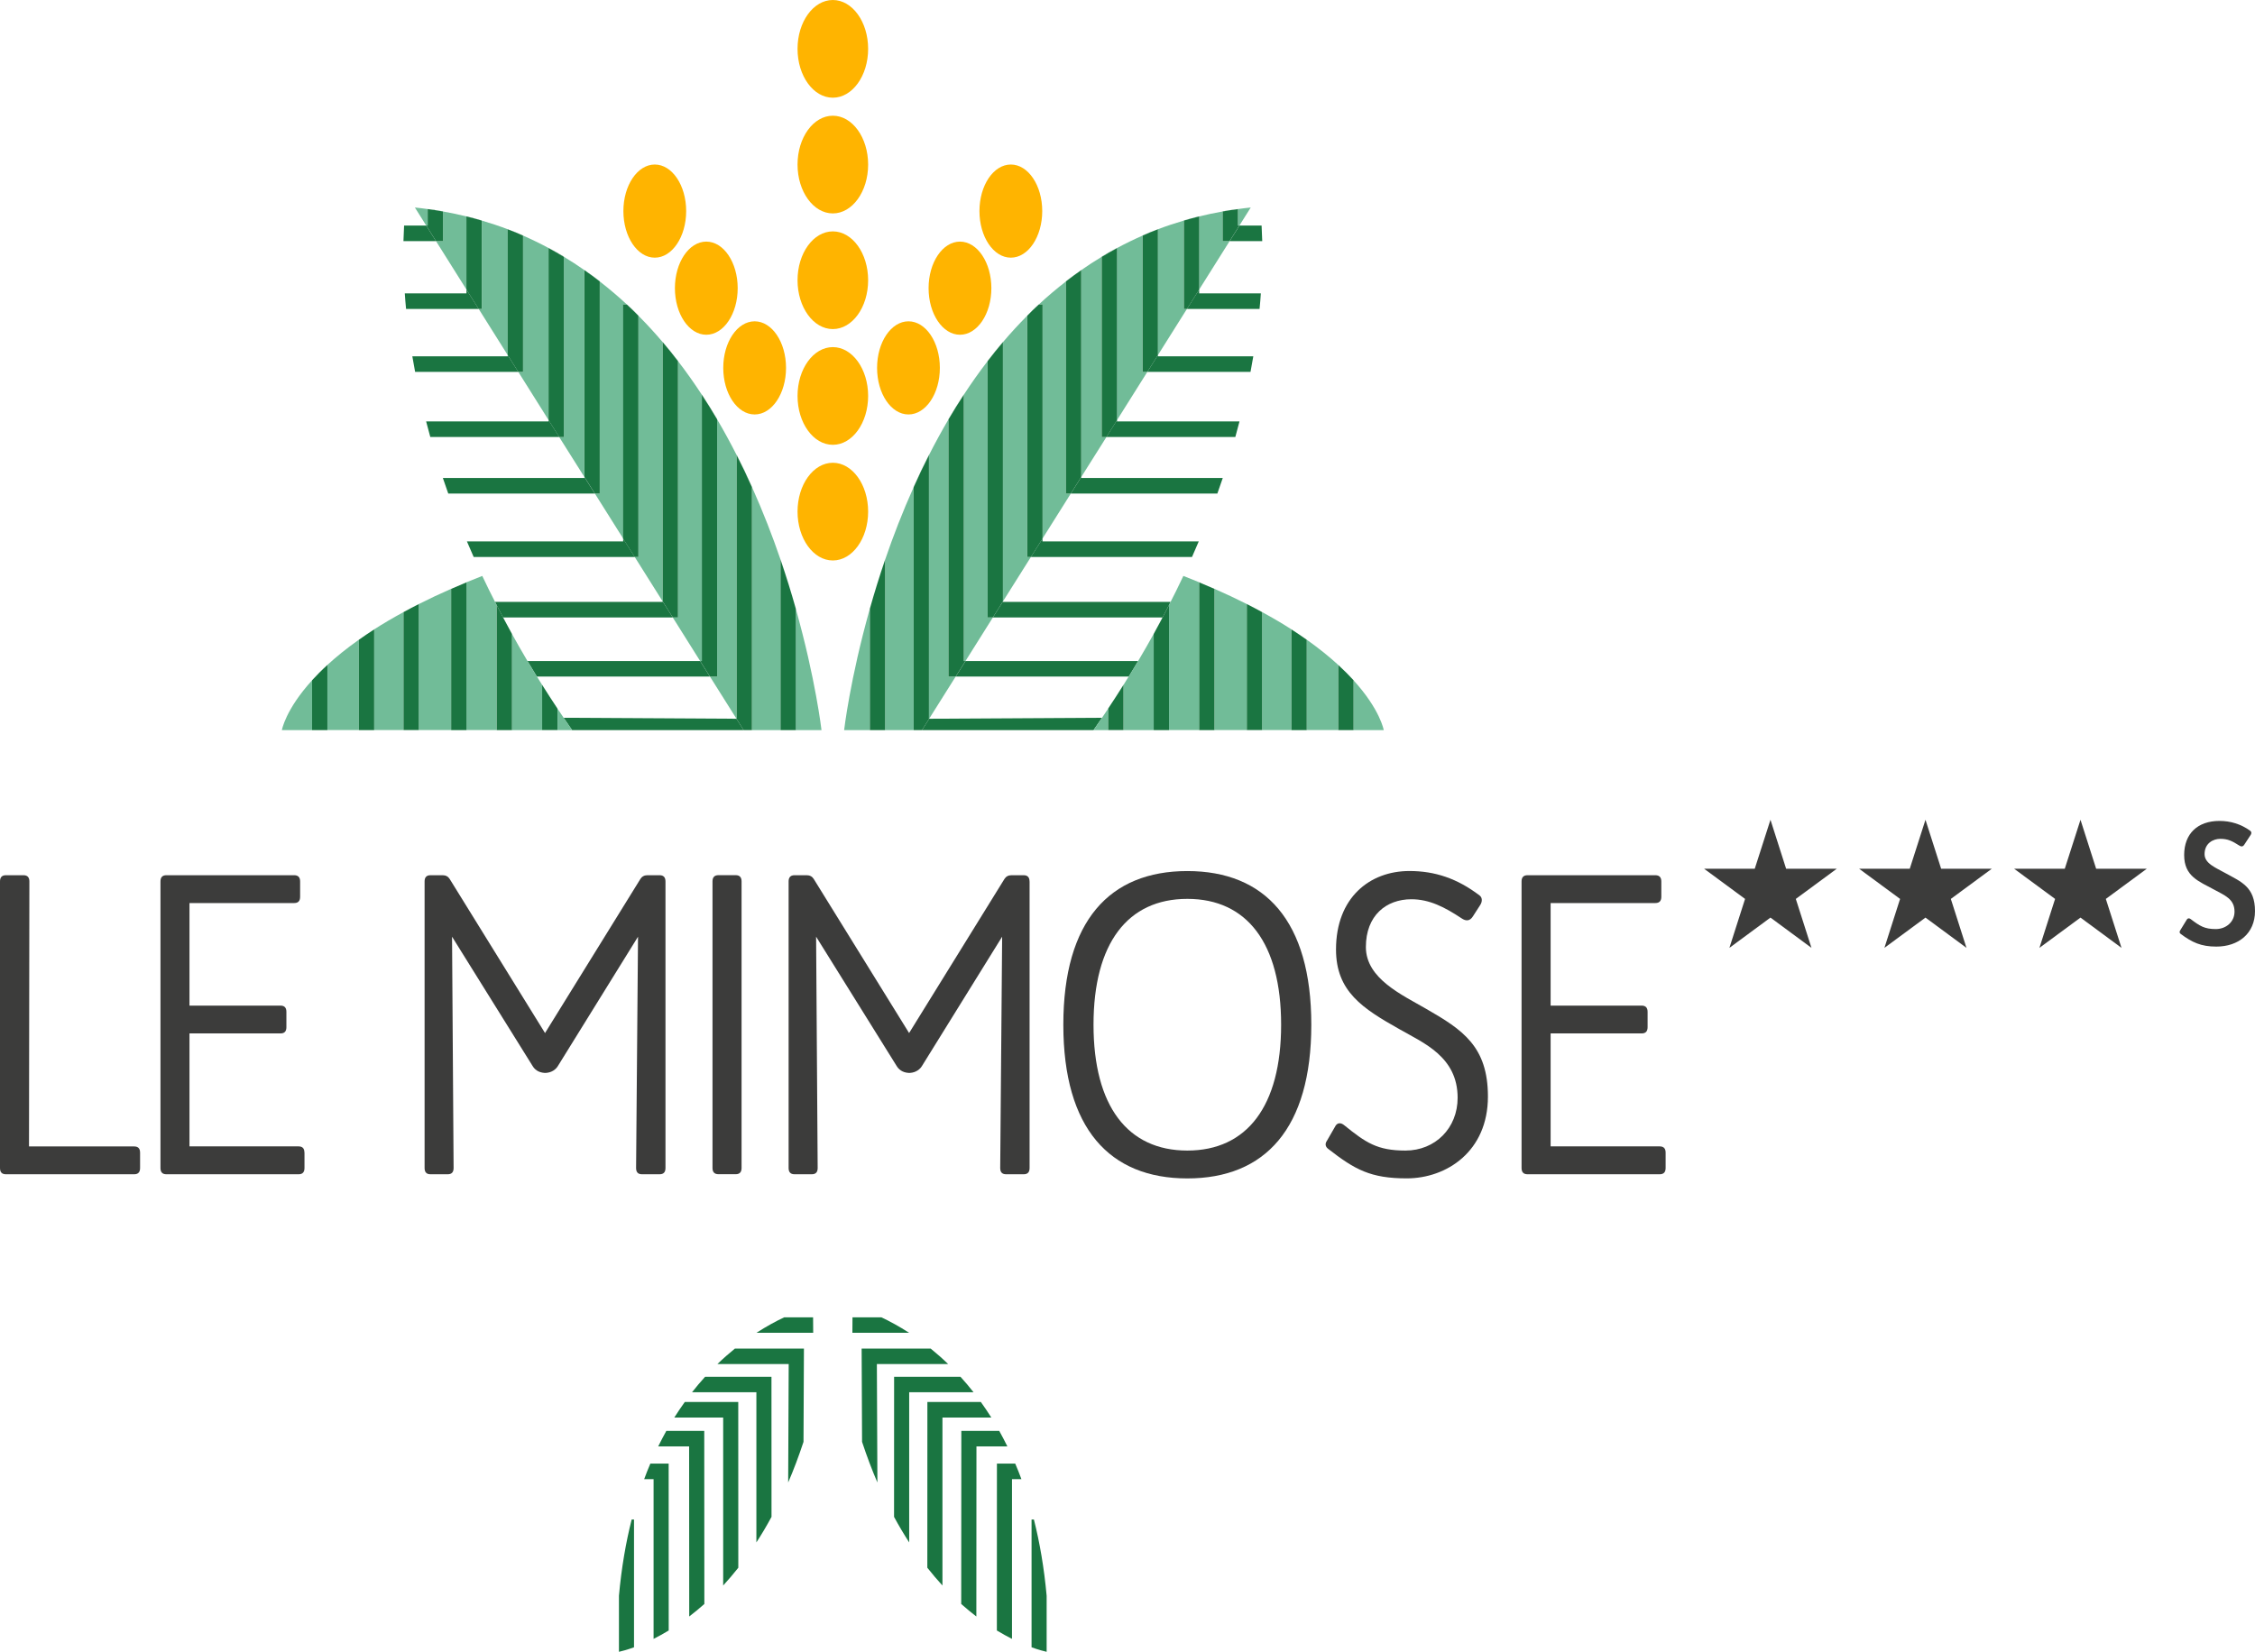 <?xml version="1.0" encoding="UTF-8"?>
<svg width="176px" height="129px" viewBox="0 0 176 129" version="1.1" xmlns="http://www.w3.org/2000/svg" xmlns:xlink="http://www.w3.org/1999/xlink">
    <title>logo_cnt</title>
    <g id="taglio" stroke="none" stroke-width="1" fill="none" fill-rule="evenodd">
        <g id="Viewport" transform="translate(-632, -45)">
            <g id="@viewport" transform="translate(0, -147)">
                <g id="header-+pf-+z9-+t0-+l0-+w100%-+p30px-+df-+aic-+jcsb" transform="translate(50, 173)">
                    <g id="@logo" transform="translate(582, 19)">
                        <g id="Group" transform="translate(0, 68)" fill="#3C3C3B" fill-rule="nonzero">
                            <path d="M10.933,21.989 L10.933,23.189 C10.933,23.514 10.782,23.675 10.475,23.675 L0.458,23.675 C0.151,23.675 0,23.514 0,23.189 L0,0.815 C0,0.49 0.151,0.329 0.458,0.329 L1.835,0.329 C2.142,0.329 2.293,0.494 2.293,0.815 L2.264,21.504 L10.475,21.504 C10.782,21.504 10.933,21.664 10.933,21.989 Z" id="Path"></path>
                            <path d="M23.765,21.989 L23.765,23.189 C23.765,23.514 23.613,23.675 23.307,23.675 L12.983,23.675 C12.676,23.675 12.525,23.514 12.525,23.189 L12.525,0.815 C12.525,0.49 12.676,0.329 12.983,0.329 L22.967,0.329 C23.273,0.329 23.424,0.494 23.424,0.815 L23.424,2.015 C23.424,2.34 23.273,2.501 22.967,2.501 L14.789,2.501 L14.789,10.509 L21.896,10.509 C22.202,10.509 22.353,10.669 22.353,10.995 L22.353,12.194 C22.353,12.52 22.202,12.68 21.896,12.68 L14.789,12.68 L14.789,21.499 L23.303,21.499 C23.609,21.499 23.76,21.66 23.76,21.985 L23.765,21.989 Z" id="Path"></path>
                            <path d="M51.94,0.815 L51.94,23.189 C51.94,23.514 51.788,23.675 51.482,23.675 L50.104,23.675 C49.797,23.675 49.646,23.514 49.646,23.189 L49.797,5.128 L43.552,15.21 C43.401,15.468 43.094,15.73 42.603,15.763 L42.51,15.763 C41.989,15.73 41.716,15.472 41.561,15.21 L35.282,5.128 L35.403,23.189 C35.403,23.514 35.252,23.675 34.946,23.675 L33.597,23.675 C33.291,23.675 33.139,23.514 33.139,23.189 L33.139,0.815 C33.139,0.49 33.291,0.329 33.597,0.329 L34.547,0.329 C34.79,0.329 34.975,0.427 35.097,0.621 L42.539,12.65 L49.982,0.621 C50.104,0.427 50.289,0.329 50.532,0.329 L51.482,0.329 C51.788,0.329 51.94,0.494 51.94,0.815 Z" id="Path"></path>
                            <path d="M57.421,0.325 C57.727,0.325 57.879,0.49 57.879,0.811 L57.879,23.185 C57.879,23.51 57.727,23.671 57.421,23.671 L56.073,23.671 C55.766,23.671 55.61,23.51 55.61,23.185 L55.61,0.811 C55.61,0.486 55.766,0.325 56.073,0.325 L57.421,0.325 Z" id="Path"></path>
                            <path d="M80.358,0.815 L80.358,23.189 C80.358,23.514 80.207,23.675 79.9,23.675 L78.523,23.675 C78.216,23.675 78.065,23.514 78.065,23.189 L78.216,5.128 L71.966,15.21 C71.815,15.468 71.508,15.73 71.017,15.763 L70.924,15.763 C70.404,15.73 70.131,15.472 69.975,15.21 L63.696,5.128 L63.818,23.189 C63.818,23.514 63.666,23.675 63.36,23.675 L62.012,23.675 C61.705,23.675 61.55,23.514 61.55,23.189 L61.55,0.815 C61.55,0.49 61.705,0.329 62.012,0.329 L62.961,0.329 C63.204,0.329 63.389,0.427 63.511,0.621 L70.954,12.65 L78.396,0.621 C78.518,0.427 78.703,0.329 78.947,0.329 L79.896,0.329 C80.203,0.329 80.354,0.494 80.354,0.815 L80.358,0.815 Z" id="Path"></path>
                            <path d="M82.992,12 C82.992,3.894 86.604,0.004 92.669,0.004 C98.734,0.004 102.346,3.894 102.346,12 C102.346,20.106 98.73,24 92.669,24 C86.608,24 82.992,20.11 82.992,12 Z M99.99,12 C99.99,5.643 97.327,2.175 92.669,2.175 C88.011,2.175 85.348,5.643 85.348,12 C85.348,18.357 88.015,21.825 92.669,21.825 C97.323,21.825 99.99,18.357 99.99,12 Z" id="Shape"></path>
                            <path d="M115.484,1.913 C115.698,2.078 115.698,2.37 115.547,2.627 L114.963,3.535 C114.72,3.924 114.413,3.924 114.077,3.696 C112.758,2.822 111.565,2.205 110.158,2.205 C108.197,2.205 106.605,3.468 106.605,5.935 C106.605,8.401 109.423,9.664 111.322,10.767 C114.14,12.389 116.131,13.685 116.131,17.609 C116.131,21.888 112.914,23.996 109.793,23.996 C106.975,23.996 105.748,23.316 103.665,21.694 C103.451,21.533 103.388,21.305 103.572,21.048 L104.244,19.882 C104.396,19.654 104.643,19.624 104.916,19.848 C106.601,21.208 107.491,21.825 109.692,21.825 C112.019,21.825 113.766,20.076 113.766,17.706 C113.766,14.496 111.103,13.428 109.234,12.355 C106.353,10.733 104.274,9.407 104.274,6.129 C104.274,2.078 106.907,0 110.003,0 C111.994,0 113.741,0.583 115.484,1.913 L115.484,1.913 Z" id="Path"></path>
                            <path d="M130,21.989 L130,23.189 C130,23.514 129.845,23.675 129.538,23.675 L119.218,23.675 C118.912,23.675 118.756,23.514 118.756,23.189 L118.756,0.815 C118.756,0.49 118.912,0.329 119.218,0.329 L129.202,0.329 C129.509,0.329 129.664,0.494 129.664,0.815 L129.664,2.015 C129.664,2.34 129.509,2.501 129.202,2.501 L121.024,2.501 L121.024,10.509 L128.131,10.509 C128.438,10.509 128.593,10.669 128.593,10.995 L128.593,12.194 C128.593,12.52 128.438,12.68 128.131,12.68 L121.024,12.68 L121.024,21.499 L129.538,21.499 C129.845,21.499 130,21.66 130,21.985 L130,21.989 Z" id="Path"></path>
                        </g>
                        <g id="Group" transform="translate(133, 64)" fill="#3C3C3B" fill-rule="nonzero">
                            <polygon id="Path" points="5.183 0 6.404 3.821 10.361 3.821 7.161 6.179 8.383 10 5.183 7.637 1.978 10 3.2 6.179 0 3.821 3.957 3.821"></polygon>
                            <polygon id="Path" points="17.281 0 18.503 3.821 22.46 3.821 19.26 6.179 20.481 10 17.281 7.637 14.077 10 15.299 6.179 12.099 3.821 16.055 3.821"></polygon>
                            <polygon id="Path" points="29.38 0 30.601 3.821 34.558 3.821 31.358 6.179 32.58 10 29.38 7.637 26.175 10 27.397 6.179 24.197 3.821 28.154 3.821"></polygon>
                            <path d="M42.645,0.879 C42.734,0.943 42.734,1.063 42.67,1.171 L42.159,1.951 C42.053,2.11 41.922,2.11 41.778,2.015 C41.216,1.66 40.891,1.488 40.29,1.488 C39.741,1.488 39.064,1.831 39.064,2.68 C39.064,3.409 39.901,3.726 40.713,4.177 C41.914,4.841 43,5.236 43,7.131 C43,8.881 41.706,9.901 39.982,9.901 C38.781,9.901 38.088,9.571 37.196,8.907 C37.107,8.842 37.09,8.748 37.158,8.641 L37.678,7.792 C37.741,7.684 37.86,7.659 37.978,7.753 C38.697,8.298 39.06,8.533 39.939,8.533 C40.738,8.533 41.402,7.976 41.402,7.17 C41.402,6.175 40.616,5.896 39.821,5.459 C38.595,4.794 37.471,4.413 37.471,2.753 C37.471,1.093 38.515,0.09 40.227,0.09 C41.077,0.09 41.901,0.33 42.645,0.87 L42.645,0.879 Z" id="Path"></path>
                        </g>
                        <g id="Group" transform="translate(22, 0)">
                            <g transform="translate(26.655, 0)" fill="#FFB400" fill-rule="nonzero" id="Oval">
                                <g transform="translate(0, 12.844)">
                                    <ellipse cx="22.25" cy="15.877" rx="2.45" ry="3.636"></ellipse>
                                    <ellipse cx="26.27" cy="9.654" rx="2.45" ry="3.636"></ellipse>
                                    <ellipse cx="30.24" cy="3.636" rx="2.45" ry="3.636"></ellipse>
                                    <ellipse cx="2.45" cy="3.636" rx="2.45" ry="3.636"></ellipse>
                                    <ellipse cx="10.244" cy="15.877" rx="2.45" ry="3.636"></ellipse>
                                    <ellipse cx="6.471" cy="9.654" rx="2.45" ry="3.636"></ellipse>
                                </g>
                                <g transform="translate(13.592, 0)">
                                    <ellipse cx="2.755" cy="3.814" rx="2.755" ry="3.814"></ellipse>
                                    <ellipse cx="2.755" cy="12.848" rx="2.755" ry="3.814"></ellipse>
                                    <ellipse cx="2.755" cy="21.878" rx="2.755" ry="3.814"></ellipse>
                                    <ellipse cx="2.755" cy="30.913" rx="2.755" ry="3.814"></ellipse>
                                    <ellipse cx="2.755" cy="39.942" rx="2.755" ry="3.814"></ellipse>
                                </g>
                            </g>
                            <g transform="translate(0, 16.013)" id="Path">
                                <g transform="translate(43.879, 0)">
                                    <path d="M29.547,0.497 L29.547,0.488 C28.925,0.599 28.312,0.726 27.715,0.875 L27.715,0.883 C28.312,0.735 28.925,0.607 29.547,0.497 Z"></path>
                                    <path d="M14.29,8.639 L14.29,8.631 C13.63,9.293 13,9.977 12.398,10.686 L12.398,10.695 C13,9.986 13.63,9.298 14.29,8.635 L14.29,8.639 Z"></path>
                                    <path d="M17.316,5.959 L17.316,5.946 C16.577,6.52 15.872,7.127 15.191,7.76 L15.191,7.76 C15.867,7.131 16.577,6.528 17.312,5.959 L17.316,5.959 Z"></path>
                                    <path d="M20.109,4.035 L20.109,4.022 C19.562,4.354 19.028,4.702 18.51,5.067 L18.51,5.067 C19.028,4.71 19.562,4.366 20.109,4.035 Z"></path>
                                    <path d="M26.521,1.206 L26.521,1.198 C25.828,1.402 25.152,1.631 24.492,1.886 L24.492,1.886 C25.152,1.639 25.828,1.414 26.521,1.211 L26.521,1.206 Z"></path>
                                    <path d="M11.205,12.177 L11.205,12.165 C10.549,13.018 9.927,13.897 9.343,14.794 L9.343,14.806 C9.927,13.91 10.549,13.035 11.205,12.177 Z"></path>
                                    <path d="M31.743,0.187 C31.977,0.161 32.207,0.136 32.445,0.119 C31.864,0.161 31.301,0.229 30.746,0.306 L30.746,0.306 C31.075,0.268 31.409,0.225 31.747,0.191 L31.743,0.187 Z"></path>
                                    <path d="M23.298,2.379 L23.298,2.37 C22.614,2.672 21.95,2.994 21.303,3.343 L21.303,3.351 C21.95,3.003 22.614,2.68 23.298,2.379 Z"></path>
                                    <path d="M5.431,22.018 L5.431,22.01 C4.567,23.938 3.828,25.845 3.206,27.668 L3.206,27.676 C3.828,25.854 4.567,23.947 5.431,22.018 L5.431,22.018 Z"></path>
                                    <path d="M8.149,16.73 L8.149,16.718 C7.606,17.639 7.101,18.57 6.625,19.504 L6.625,19.517 C7.101,18.582 7.606,17.652 8.149,16.73 Z"></path>
                                    <path d="M2.008,31.507 C0.459,36.995 0,40.987 0,40.987 C0,40.987 0.459,36.999 2.008,31.511 L2.008,31.511 L2.008,31.507 Z"></path>
                                    <path d="M9.343,14.806 L9.343,14.794 C8.929,15.427 8.529,16.072 8.149,16.718 L8.149,16.73 C8.529,16.081 8.929,15.439 9.343,14.806 Z" fill="#1A7541" fill-rule="nonzero"></path>
                                    <path d="M6.625,19.517 L6.625,19.504 C6.199,20.337 5.803,21.173 5.431,22.01 L5.431,22.018 C5.807,21.186 6.203,20.354 6.625,19.517 Z" fill="#1A7541" fill-rule="nonzero"></path>
                                    <path d="M3.206,27.676 L3.206,27.668 C2.751,29.005 2.354,30.292 2.012,31.507 L2.012,31.507 C2.354,30.297 2.751,29.01 3.206,27.676 Z" fill="#1A7541" fill-rule="nonzero"></path>
                                    <path d="M12.398,10.699 L12.398,10.691 C11.989,11.175 11.589,11.668 11.205,12.169 L11.205,12.182 C11.589,11.68 11.989,11.183 12.398,10.699 L12.398,10.699 Z" fill="#1A7541" fill-rule="nonzero"></path>
                                    <path d="M15.195,7.76 L15.195,7.76 C14.891,8.045 14.59,8.333 14.298,8.631 L14.298,8.639 C14.594,8.342 14.895,8.049 15.2,7.76 L15.195,7.76 Z" fill="#1A7541" fill-rule="nonzero"></path>
                                    <path d="M18.51,5.076 L18.51,5.076 C18.105,5.356 17.704,5.645 17.316,5.946 L17.316,5.959 C17.704,5.658 18.105,5.36 18.51,5.076 Z" fill="#1A7541" fill-rule="nonzero"></path>
                                    <path d="M21.303,3.351 L21.303,3.343 C20.898,3.559 20.497,3.784 20.109,4.022 L20.109,4.035 C20.501,3.797 20.898,3.568 21.303,3.351 Z" fill="#1A7541" fill-rule="nonzero"></path>
                                    <path d="M24.492,1.89 L24.492,1.89 C24.087,2.039 23.691,2.2 23.298,2.374 L23.298,2.383 C23.691,2.213 24.087,2.047 24.492,1.89 L24.492,1.89 Z" fill="#1A7541" fill-rule="nonzero"></path>
                                    <path d="M27.715,0.883 L27.715,0.875 C27.31,0.973 26.913,1.083 26.521,1.198 L26.521,1.206 C26.913,1.092 27.31,0.981 27.715,0.883 Z" fill="#1A7541" fill-rule="nonzero"></path>
                                    <path d="M30.741,0.31 L30.741,0.31 C30.336,0.357 29.94,0.42 29.547,0.488 L29.547,0.497 C29.94,0.429 30.341,0.365 30.741,0.31 L30.741,0.31 Z" fill="#1A7541" fill-rule="nonzero"></path>
                                    <path d="M6.642,40.095 L20.134,40.019 C20.869,38.936 21.566,37.865 22.221,36.804 L8.712,36.804 L6.642,40.095 Z"></path>
                                    <path d="M15.488,26.037 L15.488,26.257 L27.681,26.257 C28.22,24.979 28.704,23.734 29.134,22.524 L17.696,22.524 L15.488,26.037 L15.488,26.037 Z"></path>
                                    <path d="M12.398,30.942 L12.398,30.976 L25.49,30.976 C26.091,29.787 26.646,28.619 27.155,27.476 L14.582,27.476 L12.398,30.946 L12.398,30.942 Z"></path>
                                    <path d="M9.476,35.589 L22.952,35.589 C23.632,34.438 24.267,33.304 24.859,32.187 L11.614,32.187 L9.476,35.589 Z"></path>
                                    <path d="M30.858,1.597 L32.587,1.597 C32.528,0.633 32.445,0.119 32.445,0.119 C32.207,0.136 31.977,0.166 31.743,0.187 L30.858,1.597 L30.858,1.597 Z"></path>
                                    <path d="M24.492,11.714 L24.492,11.804 L31.94,11.804 C32.161,10.47 32.319,9.234 32.428,8.1 L26.763,8.1 L24.492,11.714 Z"></path>
                                    <path d="M27.715,6.592 L27.715,6.885 L32.528,6.885 C32.645,5.254 32.662,3.882 32.632,2.812 L30.09,2.812 L27.715,6.592 L27.715,6.592 Z"></path>
                                    <path d="M21.303,16.786 L21.303,16.888 L30.862,16.888 C31.213,15.533 31.497,14.242 31.727,13.018 L23.674,13.018 L21.307,16.786 L21.303,16.786 Z"></path>
                                    <path d="M18.51,21.228 L18.51,21.305 L29.556,21.305 C29.923,20.205 30.249,19.139 30.537,18.102 L20.472,18.102 L18.506,21.224 L18.51,21.228 Z"></path>
                                    <path d="M8.712,36.808 L22.221,36.808 C22.472,36.4 22.718,35.997 22.956,35.593 L9.48,35.593 L8.716,36.808 L8.712,36.808 Z" fill="#1A7541" fill-rule="nonzero"></path>
                                    <path d="M6.082,40.987 L19.47,40.987 C19.696,40.665 19.917,40.342 20.134,40.023 L6.642,40.1 L6.082,40.987 Z" fill="#1A7541" fill-rule="nonzero"></path>
                                    <path d="M12.398,30.942 L11.614,32.191 L24.859,32.191 C25.077,31.783 25.285,31.38 25.49,30.976 L12.398,30.976 L12.398,30.942 Z" fill="#1A7541" fill-rule="nonzero"></path>
                                    <path d="M15.488,26.037 L14.582,27.472 L27.155,27.472 C27.335,27.064 27.51,26.657 27.681,26.257 L15.488,26.257 L15.488,26.037 Z" fill="#1A7541" fill-rule="nonzero"></path>
                                    <path d="M18.51,21.228 L17.696,22.52 L29.134,22.52 C29.28,22.112 29.418,21.704 29.556,21.305 L18.51,21.305 L18.51,21.228 Z" fill="#1A7541" fill-rule="nonzero"></path>
                                    <path d="M21.303,16.786 L20.472,18.102 L30.537,18.102 C30.65,17.69 30.758,17.287 30.862,16.888 L21.303,16.888 L21.303,16.786 Z" fill="#1A7541" fill-rule="nonzero"></path>
                                    <path d="M24.492,11.714 L23.67,13.018 L31.722,13.018 C31.802,12.606 31.873,12.199 31.94,11.804 L24.492,11.804 L24.492,11.714 Z" fill="#1A7541" fill-rule="nonzero"></path>
                                    <path d="M27.715,6.592 L26.763,8.104 L32.428,8.104 C32.47,7.684 32.503,7.28 32.528,6.889 L27.715,6.889 L27.715,6.596 L27.715,6.592 Z" fill="#1A7541" fill-rule="nonzero"></path>
                                    <path d="M30.858,1.597 L30.094,2.812 L32.637,2.812 C32.624,2.349 32.607,1.945 32.587,1.597 L30.858,1.597 Z" fill="#1A7541" fill-rule="nonzero"></path>
                                    <path d="M26.521,1.206 C25.828,1.41 25.152,1.635 24.492,1.886 L24.492,11.714 L26.763,8.1 L26.517,8.1 L26.517,1.202 L26.521,1.206 Z" fill="#71BC98" fill-rule="nonzero"></path>
                                    <path d="M0.004,40.987 L2.012,40.987 L2.012,31.511 C0.463,36.999 0.004,40.987 0.004,40.987 Z" fill="#71BC98" fill-rule="nonzero"></path>
                                    <path d="M30.741,0.31 L30.741,1.597 L30.854,1.597 L31.739,0.187 C31.401,0.221 31.071,0.263 30.737,0.31 L30.741,0.31 Z" fill="#71BC98" fill-rule="nonzero"></path>
                                    <path d="M29.547,0.497 C28.925,0.607 28.312,0.735 27.715,0.883 L27.715,6.592 L30.09,2.812 L29.547,2.812 L29.547,0.497 L29.547,0.497 Z" fill="#71BC98" fill-rule="nonzero"></path>
                                    <path d="M23.298,2.379 C22.614,2.68 21.95,3.003 21.303,3.351 L21.303,16.786 L23.67,13.018 L23.294,13.018 L23.294,2.379 L23.298,2.379 Z" fill="#71BC98" fill-rule="nonzero"></path>
                                    <path d="M3.206,27.676 L3.206,40.987 L5.431,40.987 L5.431,22.018 C4.567,23.947 3.828,25.854 3.206,27.676 L3.206,27.676 Z" fill="#71BC98" fill-rule="nonzero"></path>
                                    <path d="M8.149,16.73 C7.606,17.652 7.101,18.582 6.625,19.517 L6.625,40.095 L6.642,40.095 C6.642,40.095 8.712,36.804 8.712,36.804 L8.149,36.804 L8.149,16.726 L8.149,16.73 Z" fill="#71BC98" fill-rule="nonzero"></path>
                                    <path d="M17.316,5.959 C16.581,6.532 15.872,7.131 15.195,7.76 L15.488,7.76 L15.488,26.032 L17.696,22.52 L17.316,22.52 L17.316,5.959 L17.316,5.959 Z" fill="#71BC98" fill-rule="nonzero"></path>
                                    <path d="M11.205,12.177 C10.549,13.031 9.927,13.91 9.343,14.806 L9.343,35.593 L9.476,35.593 L11.614,32.191 L11.205,32.191 L11.205,12.177 Z" fill="#71BC98" fill-rule="nonzero"></path>
                                    <path d="M20.109,4.035 C19.562,4.366 19.028,4.71 18.51,5.076 L18.51,21.228 L20.476,18.107 L20.109,18.107 L20.109,4.035 Z" fill="#71BC98" fill-rule="nonzero"></path>
                                    <path d="M14.29,8.639 C13.63,9.302 13,9.99 12.398,10.699 L12.398,30.942 L14.582,27.472 L14.29,27.472 L14.29,8.639 Z" fill="#71BC98" fill-rule="nonzero"></path>
                                    <path d="M9.343,14.806 C8.925,15.439 8.529,16.085 8.149,16.73 L8.149,36.808 L8.712,36.808 L9.476,35.593 L9.343,35.593 L9.343,14.806 L9.343,14.806 Z" fill="#1A7541" fill-rule="nonzero"></path>
                                    <path d="M6.625,19.517 C6.203,20.349 5.803,21.186 5.431,22.018 L5.431,40.987 L6.082,40.987 L6.642,40.1 L6.625,40.1 C6.625,40.1 6.625,19.521 6.625,19.521 L6.625,19.517 Z" fill="#1A7541" fill-rule="nonzero"></path>
                                    <path d="M3.206,27.676 C2.751,29.01 2.354,30.297 2.012,31.511 L2.012,40.987 L3.206,40.987 L3.206,27.676 L3.206,27.676 Z" fill="#1A7541" fill-rule="nonzero"></path>
                                    <path d="M11.205,12.177 L11.205,32.191 L11.614,32.191 L12.398,30.942 L12.398,10.699 C11.985,11.183 11.589,11.676 11.205,12.182 L11.205,12.177 Z" fill="#1A7541" fill-rule="nonzero"></path>
                                    <path d="M15.195,7.76 C14.886,8.045 14.586,8.342 14.294,8.639 L14.294,27.472 L14.586,27.472 L15.492,26.037 L15.492,7.76 L15.2,7.76 L15.195,7.76 Z" fill="#1A7541" fill-rule="nonzero"></path>
                                    <path d="M17.316,5.959 L17.316,22.52 L17.696,22.52 L18.51,21.228 L18.51,5.076 C18.101,5.36 17.704,5.658 17.316,5.959 L17.316,5.959 Z" fill="#1A7541" fill-rule="nonzero"></path>
                                    <path d="M20.109,4.035 L20.109,18.107 L20.476,18.107 L21.307,16.79 L21.307,3.355 C20.902,3.576 20.505,3.801 20.113,4.039 L20.109,4.035 Z" fill="#1A7541" fill-rule="nonzero"></path>
                                    <path d="M23.298,2.379 L23.298,13.018 L23.674,13.018 L24.496,11.714 L24.496,1.886 C24.091,2.039 23.695,2.204 23.302,2.379 L23.298,2.379 Z" fill="#1A7541" fill-rule="nonzero"></path>
                                    <path d="M26.521,1.206 L26.521,8.104 L26.767,8.104 L27.719,6.592 L27.719,0.883 C27.314,0.981 26.918,1.092 26.525,1.206 L26.521,1.206 Z" fill="#1A7541" fill-rule="nonzero"></path>
                                    <path d="M30.741,0.31 C30.336,0.365 29.94,0.425 29.547,0.497 L29.547,2.812 L30.09,2.812 L30.854,1.597 L30.741,1.597 L30.741,0.31 Z" fill="#1A7541" fill-rule="nonzero"></path>
                                    <g transform="translate(19.47, 28.95)" fill-rule="nonzero">
                                        <path d="M7.009,0.004 C6.658,0.752 6.283,1.508 5.89,2.272 L5.89,12.033 L8.249,12.033 L8.249,0.497 C7.848,0.331 7.435,0.166 7.009,0 L7.009,0.004 Z" fill="#71BC98"></path>
                                        <path d="M9.439,1.007 L9.439,12.033 L11.964,12.033 L11.964,2.196 C11.179,1.801 10.34,1.402 9.439,1.007 Z" fill="#71BC98"></path>
                                        <path d="M2.338,8.508 L2.338,12.037 L4.696,12.037 L4.696,4.523 C3.974,5.832 3.189,7.161 2.338,8.508 L2.338,8.508 Z" fill="#71BC98"></path>
                                        <path d="M0,12.037 L1.144,12.037 L1.144,10.359 C0.772,10.916 0.392,11.476 0,12.037 Z" fill="#71BC98"></path>
                                        <path d="M13.158,2.825 L13.158,12.033 L15.446,12.033 L15.446,4.171 C14.753,3.725 13.989,3.275 13.158,2.825 L13.158,2.825 Z" fill="#71BC98"></path>
                                        <path d="M22.651,12.037 C22.651,12.037 22.38,10.444 20.288,8.142 L20.288,12.037 L22.651,12.037 Z" fill="#71BC98"></path>
                                        <path d="M16.64,4.978 L16.64,12.033 L19.094,12.033 L19.094,6.944 C18.414,6.32 17.6,5.658 16.64,4.978 Z" fill="#71BC98"></path>
                                        <path d="M1.144,10.355 L1.144,12.033 L2.338,12.033 L2.338,8.503 C1.954,9.115 1.557,9.731 1.144,10.351 L1.144,10.355 Z" fill="#1A7541"></path>
                                        <path d="M4.696,4.523 L4.696,12.037 L5.89,12.037 L5.89,2.277 C5.51,3.02 5.114,3.767 4.696,4.528 L4.696,4.523 Z" fill="#1A7541"></path>
                                        <path d="M8.245,0.501 L8.245,12.037 L9.439,12.037 L9.439,1.011 C9.05,0.841 8.654,0.671 8.245,0.501 Z" fill="#1A7541"></path>
                                        <path d="M11.964,2.196 L11.964,12.033 L13.158,12.033 L13.158,2.825 C12.774,2.616 12.378,2.404 11.964,2.196 L11.964,2.196 Z" fill="#1A7541"></path>
                                        <path d="M15.446,4.175 L15.446,12.037 L16.64,12.037 L16.64,4.982 C16.264,4.715 15.867,4.447 15.446,4.175 L15.446,4.175 Z" fill="#1A7541"></path>
                                        <path d="M20.293,8.142 C19.946,7.764 19.549,7.361 19.099,6.949 L19.099,12.037 L20.293,12.037 L20.293,8.142 L20.293,8.142 Z" fill="#1A7541"></path>
                                    </g>
                                </g>
                                <g>
                                    <path d="M12.574,0.497 L12.574,0.488 C13.196,0.599 13.809,0.726 14.406,0.875 L14.406,0.883 C13.809,0.735 13.196,0.607 12.574,0.497 Z"></path>
                                    <path d="M27.832,8.639 L27.832,8.631 C28.491,9.293 29.122,9.977 29.723,10.686 L29.723,10.695 C29.122,9.986 28.491,9.298 27.832,8.635 L27.832,8.639 Z"></path>
                                    <path d="M24.809,5.959 L24.809,5.946 C25.548,6.52 26.254,7.127 26.934,7.76 L26.934,7.76 C26.258,7.131 25.548,6.528 24.814,5.959 L24.809,5.959 Z"></path>
                                    <path d="M22.012,4.035 L22.012,4.022 C22.559,4.354 23.094,4.702 23.611,5.067 L23.611,5.067 C23.094,4.71 22.559,4.366 22.012,4.035 Z"></path>
                                    <path d="M15.6,1.206 L15.6,1.198 C16.293,1.402 16.97,1.631 17.629,1.886 L17.629,1.886 C16.97,1.639 16.293,1.414 15.6,1.211 L15.6,1.206 Z"></path>
                                    <path d="M30.917,12.177 L30.917,12.165 C31.572,13.018 32.194,13.897 32.779,14.794 L32.779,14.806 C32.194,13.91 31.572,13.035 30.917,12.177 L30.917,12.177 Z"></path>
                                    <path d="M10.378,0.187 C10.144,0.161 9.915,0.136 9.677,0.119 C10.257,0.161 10.82,0.229 11.376,0.306 L11.376,0.306 C11.046,0.268 10.712,0.225 10.374,0.191 L10.378,0.187 Z"></path>
                                    <path d="M18.823,2.379 L18.823,2.37 C19.508,2.672 20.171,2.994 20.819,3.343 L20.819,3.351 C20.171,3.003 19.508,2.68 18.823,2.379 Z"></path>
                                    <path d="M36.694,22.018 L36.694,22.01 C37.558,23.938 38.297,25.845 38.919,27.668 L38.919,27.676 C38.297,25.854 37.558,23.947 36.694,22.018 L36.694,22.018 Z"></path>
                                    <path d="M33.973,16.73 L33.973,16.718 C34.515,17.639 35.02,18.57 35.496,19.504 L35.496,19.517 C35.02,18.582 34.515,17.652 33.973,16.73 Z"></path>
                                    <path d="M40.113,31.507 C41.662,36.995 42.121,40.987 42.121,40.987 C42.121,40.987 41.662,36.999 40.113,31.511 L40.113,31.511 L40.113,31.507 Z"></path>
                                    <path d="M32.779,14.806 L32.779,14.794 C33.192,15.427 33.593,16.072 33.973,16.718 L33.973,16.73 C33.593,16.081 33.192,15.439 32.779,14.806 Z" fill="#1A7541" fill-rule="nonzero"></path>
                                    <path d="M35.496,19.517 L35.496,19.504 C35.922,20.337 36.319,21.173 36.69,22.01 L36.69,22.018 C36.314,21.186 35.918,20.354 35.496,19.517 Z" fill="#1A7541" fill-rule="nonzero"></path>
                                    <path d="M38.919,27.676 L38.919,27.668 C39.374,29.005 39.771,30.292 40.113,31.507 L40.113,31.507 C39.771,30.297 39.374,29.01 38.919,27.676 Z" fill="#1A7541" fill-rule="nonzero"></path>
                                    <path d="M29.723,10.699 L29.723,10.691 C30.132,11.175 30.533,11.668 30.917,12.169 L30.917,12.182 C30.533,11.68 30.132,11.183 29.723,10.699 L29.723,10.699 Z" fill="#1A7541" fill-rule="nonzero"></path>
                                    <path d="M26.926,7.76 L26.926,7.76 C27.231,8.045 27.531,8.333 27.823,8.631 L27.823,8.639 C27.527,8.342 27.226,8.049 26.922,7.76 L26.926,7.76 Z" fill="#1A7541" fill-rule="nonzero"></path>
                                    <path d="M23.611,5.076 L23.611,5.076 C24.016,5.356 24.417,5.645 24.805,5.946 L24.805,5.959 C24.417,5.658 24.016,5.36 23.611,5.076 Z" fill="#1A7541" fill-rule="nonzero"></path>
                                    <path d="M20.819,3.351 L20.819,3.343 C21.223,3.559 21.624,3.784 22.012,4.022 L22.012,4.035 C21.62,3.797 21.223,3.568 20.819,3.351 Z" fill="#1A7541" fill-rule="nonzero"></path>
                                    <path d="M17.629,1.89 L17.629,1.89 C18.034,2.039 18.431,2.2 18.823,2.374 L18.823,2.383 C18.431,2.213 18.034,2.047 17.629,1.89 L17.629,1.89 Z" fill="#1A7541" fill-rule="nonzero"></path>
                                    <path d="M14.406,0.883 L14.406,0.875 C14.811,0.973 15.208,1.083 15.6,1.198 L15.6,1.206 C15.208,1.092 14.811,0.981 14.406,0.883 Z" fill="#1A7541" fill-rule="nonzero"></path>
                                    <path d="M11.38,0.31 L11.38,0.31 C11.785,0.357 12.181,0.42 12.574,0.488 L12.574,0.497 C12.181,0.429 11.781,0.365 11.38,0.31 L11.38,0.31 Z" fill="#1A7541" fill-rule="nonzero"></path>
                                    <path d="M35.48,40.095 L21.987,40.019 C21.253,38.936 20.556,37.865 19.9,36.804 L33.409,36.804 C33.409,36.804 35.48,40.095 35.48,40.095 L35.48,40.095 Z"></path>
                                    <path d="M26.638,26.037 L26.638,26.257 L14.444,26.257 C13.905,24.979 13.421,23.734 12.991,22.524 L24.429,22.524 C24.429,22.524 26.638,26.037 26.638,26.037 L26.638,26.037 Z"></path>
                                    <path d="M29.723,30.942 L29.723,30.976 L16.631,30.976 C16.03,29.787 15.475,28.619 14.966,27.476 L27.54,27.476 C27.54,27.476 29.723,30.946 29.723,30.946 L29.723,30.942 Z"></path>
                                    <path d="M32.645,35.589 L19.17,35.589 C18.489,34.438 17.855,33.304 17.262,32.187 L30.508,32.187 C30.508,32.187 32.645,35.589 32.645,35.589 Z"></path>
                                    <path d="M11.267,1.597 L9.539,1.597 C9.597,0.633 9.681,0.119 9.681,0.119 C9.919,0.136 10.148,0.166 10.382,0.187 L11.267,1.597 L11.267,1.597 Z"></path>
                                    <path d="M17.629,11.714 L17.629,11.804 L10.182,11.804 C9.96,10.47 9.802,9.234 9.693,8.1 L15.358,8.1 C15.358,8.1 17.629,11.714 17.629,11.714 L17.629,11.714 Z"></path>
                                    <path d="M14.406,6.592 L14.406,6.885 L9.593,6.885 C9.476,5.254 9.46,3.882 9.489,2.812 L12.031,2.812 C12.031,2.812 14.406,6.592 14.406,6.592 L14.406,6.592 Z"></path>
                                    <path d="M20.819,16.786 L20.819,16.888 L11.259,16.888 C10.908,15.533 10.624,14.242 10.395,13.018 L18.447,13.018 C18.447,13.018 20.814,16.786 20.814,16.786 L20.819,16.786 Z"></path>
                                    <path d="M23.611,21.228 L23.611,21.305 L12.565,21.305 C12.198,20.205 11.872,19.139 11.584,18.102 L21.649,18.102 C21.649,18.102 23.615,21.224 23.615,21.224 L23.611,21.228 Z"></path>
                                    <path d="M33.409,36.808 L19.9,36.808 C19.65,36.4 19.403,35.997 19.165,35.593 L32.641,35.593 C32.641,35.593 33.405,36.808 33.405,36.808 L33.409,36.808 Z" fill="#1A7541" fill-rule="nonzero"></path>
                                    <path d="M36.039,40.987 L22.651,40.987 C22.426,40.665 22.204,40.342 21.987,40.023 L35.48,40.1 L36.039,40.987 Z" fill="#1A7541" fill-rule="nonzero"></path>
                                    <path d="M29.723,30.942 L30.508,32.191 L17.262,32.191 C17.045,31.783 16.836,31.38 16.631,30.976 L29.723,30.976 C29.723,30.976 29.723,30.942 29.723,30.942 L29.723,30.942 Z" fill="#1A7541" fill-rule="nonzero"></path>
                                    <path d="M26.638,26.037 L27.544,27.472 L14.97,27.472 C14.79,27.064 14.615,26.657 14.444,26.257 L26.638,26.257 C26.638,26.257 26.638,26.037 26.638,26.037 Z" fill="#1A7541" fill-rule="nonzero"></path>
                                    <path d="M23.611,21.228 L24.425,22.52 L12.987,22.52 C12.841,22.112 12.703,21.704 12.565,21.305 L23.611,21.305 C23.611,21.305 23.611,21.228 23.611,21.228 Z" fill="#1A7541" fill-rule="nonzero"></path>
                                    <path d="M20.819,16.786 L21.649,18.102 L11.584,18.102 C11.472,17.69 11.363,17.287 11.259,16.888 L20.819,16.888 C20.819,16.888 20.819,16.786 20.819,16.786 Z" fill="#1A7541" fill-rule="nonzero"></path>
                                    <path d="M17.629,11.714 L18.452,13.018 L10.399,13.018 C10.319,12.606 10.249,12.199 10.182,11.804 L17.629,11.804 C17.629,11.804 17.629,11.714 17.629,11.714 Z" fill="#1A7541" fill-rule="nonzero"></path>
                                    <path d="M14.406,6.592 L15.358,8.104 L9.693,8.104 C9.652,7.684 9.618,7.28 9.593,6.889 L14.406,6.889 C14.406,6.889 14.406,6.596 14.406,6.596 L14.406,6.592 Z" fill="#1A7541" fill-rule="nonzero"></path>
                                    <path d="M11.267,1.597 L12.031,2.812 L9.489,2.812 C9.501,2.349 9.518,1.945 9.539,1.597 L11.267,1.597 Z" fill="#1A7541" fill-rule="nonzero"></path>
                                    <path d="M15.6,1.206 C16.293,1.41 16.97,1.635 17.629,1.886 L17.629,11.714 C17.629,11.714 15.358,8.1 15.358,8.1 L15.604,8.1 C15.604,8.1 15.604,1.202 15.604,1.202 L15.6,1.206 Z" fill="#71BC98" fill-rule="nonzero"></path>
                                    <path d="M42.117,40.987 L40.109,40.987 L40.109,31.511 C41.658,36.999 42.117,40.987 42.117,40.987 Z" fill="#71BC98" fill-rule="nonzero"></path>
                                    <path d="M11.38,0.31 L11.38,1.597 L11.267,1.597 C11.267,1.597 10.382,0.187 10.382,0.187 C10.72,0.221 11.05,0.263 11.384,0.31 L11.38,0.31 Z" fill="#71BC98" fill-rule="nonzero"></path>
                                    <path d="M12.574,0.497 C13.196,0.607 13.809,0.735 14.406,0.883 L14.406,6.592 C14.406,6.592 12.031,2.812 12.031,2.812 L12.574,2.812 C12.574,2.812 12.574,0.497 12.574,0.497 L12.574,0.497 Z" fill="#71BC98" fill-rule="nonzero"></path>
                                    <path d="M18.823,2.379 C19.508,2.68 20.171,3.003 20.819,3.351 L20.819,16.786 C20.819,16.786 18.452,13.018 18.452,13.018 L18.827,13.018 C18.827,13.018 18.827,2.379 18.827,2.379 L18.823,2.379 Z" fill="#71BC98" fill-rule="nonzero"></path>
                                    <path d="M38.919,27.676 L38.919,40.987 L36.694,40.987 L36.694,22.018 C37.558,23.947 38.297,25.854 38.919,27.676 L38.919,27.676 Z" fill="#71BC98" fill-rule="nonzero"></path>
                                    <path d="M33.973,16.73 C34.515,17.652 35.02,18.582 35.496,19.517 L35.496,40.095 L35.48,40.095 C35.48,40.095 33.409,36.804 33.409,36.804 L33.973,36.804 C33.973,36.804 33.973,16.726 33.973,16.726 L33.973,16.73 Z" fill="#71BC98" fill-rule="nonzero"></path>
                                    <path d="M24.809,5.959 C25.544,6.532 26.254,7.131 26.93,7.76 L26.638,7.76 C26.638,7.76 26.638,26.032 26.638,26.032 L24.429,22.52 L24.809,22.52 C24.809,22.52 24.809,5.959 24.809,5.959 L24.809,5.959 Z" fill="#71BC98" fill-rule="nonzero"></path>
                                    <path d="M30.917,12.177 C31.572,13.031 32.194,13.91 32.779,14.806 L32.779,35.593 L32.645,35.593 C32.645,35.593 30.508,32.191 30.508,32.191 L30.917,32.191 C30.917,32.191 30.917,12.177 30.917,12.177 L30.917,12.177 Z" fill="#71BC98" fill-rule="nonzero"></path>
                                    <path d="M22.012,4.035 C22.559,4.366 23.094,4.71 23.611,5.076 L23.611,21.228 C23.611,21.228 21.645,18.107 21.645,18.107 L22.012,18.107 C22.012,18.107 22.012,4.035 22.012,4.035 Z" fill="#71BC98" fill-rule="nonzero"></path>
                                    <path d="M27.832,8.639 C28.491,9.302 29.122,9.99 29.723,10.699 L29.723,30.942 C29.723,30.942 27.54,27.472 27.54,27.472 L27.832,27.472 C27.832,27.472 27.832,8.639 27.832,8.639 Z" fill="#71BC98" fill-rule="nonzero"></path>
                                    <path d="M32.779,14.806 C33.196,15.439 33.593,16.085 33.973,16.73 L33.973,36.808 L33.409,36.808 C33.409,36.808 32.645,35.593 32.645,35.593 L32.779,35.593 C32.779,35.593 32.779,14.806 32.779,14.806 L32.779,14.806 Z" fill="#1A7541" fill-rule="nonzero"></path>
                                    <path d="M35.496,19.517 C35.918,20.349 36.319,21.186 36.69,22.018 L36.69,40.987 L36.039,40.987 C36.039,40.987 35.48,40.1 35.48,40.1 L35.496,40.1 C35.496,40.1 35.496,19.521 35.496,19.521 L35.496,19.517 Z" fill="#1A7541" fill-rule="nonzero"></path>
                                    <path d="M38.919,27.676 C39.374,29.01 39.771,30.297 40.113,31.511 L40.113,40.987 L38.919,40.987 L38.919,27.676 L38.919,27.676 Z" fill="#1A7541" fill-rule="nonzero"></path>
                                    <path d="M30.917,12.177 L30.917,32.191 L30.508,32.191 C30.508,32.191 29.723,30.942 29.723,30.942 L29.723,10.699 C30.136,11.183 30.533,11.676 30.917,12.182 L30.917,12.177 Z" fill="#1A7541" fill-rule="nonzero"></path>
                                    <path d="M26.926,7.76 C27.235,8.045 27.535,8.342 27.828,8.639 L27.828,27.472 L27.535,27.472 C27.535,27.472 26.629,26.037 26.629,26.037 L26.629,7.76 L26.922,7.76 L26.926,7.76 Z" fill="#1A7541" fill-rule="nonzero"></path>
                                    <path d="M24.809,5.959 L24.809,22.52 L24.429,22.52 C24.429,22.52 23.615,21.228 23.615,21.228 L23.615,5.076 C24.025,5.36 24.421,5.658 24.809,5.959 Z" fill="#1A7541" fill-rule="nonzero"></path>
                                    <path d="M22.012,4.035 L22.012,18.107 L21.645,18.107 C21.645,18.107 20.814,16.79 20.814,16.79 L20.814,3.355 C21.219,3.576 21.616,3.801 22.008,4.039 L22.012,4.035 Z" fill="#1A7541" fill-rule="nonzero"></path>
                                    <path d="M18.823,2.379 L18.823,13.018 L18.447,13.018 C18.447,13.018 17.625,11.714 17.625,11.714 L17.625,1.886 C18.03,2.039 18.426,2.204 18.819,2.379 L18.823,2.379 Z" fill="#1A7541" fill-rule="nonzero"></path>
                                    <path d="M15.6,1.206 L15.6,8.104 L15.354,8.104 C15.354,8.104 14.402,6.592 14.402,6.592 L14.402,0.883 C14.807,0.981 15.204,1.092 15.596,1.206 L15.6,1.206 Z" fill="#1A7541" fill-rule="nonzero"></path>
                                    <path d="M11.38,0.31 C11.785,0.365 12.181,0.425 12.574,0.497 L12.574,2.812 L12.031,2.812 C12.031,2.812 11.267,1.597 11.267,1.597 L11.38,1.597 C11.38,1.597 11.38,0.31 11.38,0.31 Z" fill="#1A7541" fill-rule="nonzero"></path>
                                    <g transform="translate(0, 28.95)" fill-rule="nonzero">
                                        <path d="M15.642,0.004 C15.993,0.752 16.368,1.508 16.761,2.272 L16.761,12.033 L14.402,12.033 L14.402,0.497 C14.803,0.331 15.216,0.166 15.642,0 L15.642,0.004 Z" fill="#71BC98"></path>
                                        <path d="M13.212,1.007 L13.212,12.033 L10.687,12.033 L10.687,2.196 C11.472,1.801 12.311,1.402 13.212,1.007 Z" fill="#71BC98"></path>
                                        <path d="M20.313,8.508 L20.313,12.037 L17.955,12.037 L17.955,4.523 C18.677,5.832 19.462,7.161 20.313,8.508 L20.313,8.508 Z" fill="#71BC98"></path>
                                        <path d="M22.655,12.037 L21.511,12.037 L21.511,10.359 C21.883,10.916 22.263,11.476 22.655,12.037 Z" fill="#71BC98"></path>
                                        <path d="M9.493,2.825 L9.493,12.033 L7.205,12.033 L7.205,4.171 C7.898,3.725 8.662,3.275 9.493,2.825 L9.493,2.825 Z" fill="#71BC98"></path>
                                        <path d="M0,12.037 C0,12.037 0.271,10.444 2.363,8.142 L2.363,12.037 L0,12.037 Z" fill="#71BC98"></path>
                                        <path d="M6.011,4.978 L6.011,12.033 L3.557,12.033 L3.557,6.944 C4.237,6.32 5.051,5.658 6.011,4.978 Z" fill="#71BC98"></path>
                                        <path d="M21.507,10.355 L21.507,12.033 L20.313,12.033 L20.313,8.503 C20.697,9.115 21.094,9.731 21.507,10.351 L21.507,10.355 Z" fill="#1A7541"></path>
                                        <path d="M17.959,4.523 L17.959,12.037 L16.765,12.037 L16.765,2.277 C17.145,3.02 17.541,3.767 17.959,4.528 L17.959,4.523 Z" fill="#1A7541"></path>
                                        <path d="M14.406,0.501 L14.406,12.037 L13.212,12.037 L13.212,1.011 C13.601,0.841 13.997,0.671 14.406,0.501 Z" fill="#1A7541"></path>
                                        <path d="M10.687,2.196 L10.687,12.033 L9.493,12.033 L9.493,2.825 C9.877,2.616 10.274,2.404 10.687,2.196 L10.687,2.196 Z" fill="#1A7541"></path>
                                        <path d="M7.205,4.175 L7.205,12.037 L6.011,12.037 L6.011,4.982 C6.387,4.715 6.784,4.447 7.205,4.175 L7.205,4.175 Z" fill="#1A7541"></path>
                                        <path d="M2.359,8.142 C2.705,7.764 3.102,7.361 3.553,6.949 L3.553,12.037 L2.359,12.037 L2.359,8.142 L2.359,8.142 Z" fill="#1A7541"></path>
                                    </g>
                                </g>
                            </g>
                        </g>
                        <g id="Group" transform="translate(48, 102)">
                            <g transform="translate(18.478, 0)" id="Path">
                                <path d="M12.759,12.265 C12.561,11.803 12.358,11.353 12.148,10.925 L9.733,10.925 C9.733,10.925 9.725,24.2 9.725,24.2 C10.282,24.624 10.819,24.989 11.326,25.294 L11.326,12.261 C11.326,12.261 12.763,12.261 12.763,12.261 L12.759,12.265 Z"></path>
                                <path d="M11.508,9.711 C11.306,9.351 11.099,9.003 10.889,8.668 L7.079,8.668 C7.079,8.668 7.075,21.777 7.075,21.777 C7.566,22.312 8.057,22.791 8.54,23.224 L8.549,9.711 L11.508,9.711 L11.508,9.711 Z"></path>
                                <path d="M6.159,3.284 C5.581,2.817 5.015,2.41 4.479,2.062 L0.05,2.062 C0.05,2.062 0,7.887 0,7.887 C0.248,8.829 0.52,9.72 0.805,10.573 L0.772,3.284 L6.159,3.284 L6.159,3.284 Z"></path>
                                <path d="M14.216,16.627 C13.931,15.507 13.601,14.459 13.238,13.479 L12.507,13.479 C12.507,13.479 12.503,25.948 12.503,25.948 C13.081,26.236 13.601,26.453 14.03,26.61 L14.03,16.631 C14.03,16.631 14.216,16.631 14.216,16.631 L14.216,16.627 Z"></path>
                                <path d="M15.413,27 C15.413,25.443 15.343,23.975 15.219,22.588 L15.219,26.962 C15.343,26.987 15.413,27 15.413,27 Z"></path>
                                <path d="M0.066,0 L0.058,0.844 L2.312,0.844 C0.958,0.204 0.066,0 0.066,0 Z"></path>
                                <path d="M10.076,7.454 C9.89,7.195 9.7,6.941 9.514,6.699 L4.491,6.699 C4.491,6.699 4.487,18.421 4.487,18.421 C4.949,19.138 5.424,19.792 5.899,20.394 L5.899,7.45 C5.899,7.45 10.08,7.45 10.08,7.45 L10.076,7.454 Z"></path>
                                <path d="M8.487,5.486 C8.169,5.134 7.851,4.807 7.529,4.497 L1.957,4.497 C1.957,4.497 1.998,13.738 1.998,13.738 C2.415,14.705 2.852,15.592 3.302,16.423 L3.302,5.481 C3.302,5.481 8.487,5.481 8.487,5.481 L8.487,5.486 Z"></path>
                                <path d="M9.51,6.699 C9.172,6.266 8.829,5.863 8.487,5.486 L3.306,5.486 C3.306,5.486 3.302,16.423 3.302,16.423 C3.686,17.136 4.082,17.798 4.483,18.417 L4.483,6.691 C4.483,6.691 9.51,6.695 9.51,6.695 L9.51,6.699 Z" fill="#1A7541" fill-rule="nonzero"></path>
                                <path d="M7.529,4.497 C7.071,4.052 6.608,3.649 6.159,3.284 L0.772,3.284 C0.772,3.284 0.805,10.568 0.805,10.568 C1.181,11.697 1.577,12.758 2.002,13.738 L1.961,4.493 L7.533,4.493 L7.529,4.497 Z" fill="#1A7541" fill-rule="nonzero"></path>
                                <path d="M2.312,0.844 L0.058,0.844 C0.058,0.844 0.05,2.053 0.05,2.053 L4.479,2.053 C3.682,1.54 2.947,1.141 2.312,0.844 L2.312,0.844 Z" fill="#1A7541" fill-rule="nonzero"></path>
                                <path d="M10.893,8.668 C10.625,8.243 10.352,7.84 10.076,7.454 L5.903,7.454 C5.903,7.454 5.899,20.394 5.899,20.394 C6.291,20.891 6.687,21.353 7.079,21.782 L7.079,8.668 C7.079,8.668 10.897,8.668 10.897,8.668 L10.893,8.668 Z" fill="#1A7541" fill-rule="nonzero"></path>
                                <path d="M12.148,10.925 C11.941,10.505 11.727,10.102 11.512,9.711 L8.553,9.711 C8.553,9.711 8.544,23.224 8.544,23.224 C8.945,23.58 9.341,23.907 9.725,24.2 L9.733,10.92 L12.148,10.92 L12.148,10.925 Z" fill="#1A7541" fill-rule="nonzero"></path>
                                <path d="M13.242,13.479 C13.089,13.063 12.928,12.656 12.759,12.265 L11.331,12.265 C11.331,12.265 11.326,25.294 11.326,25.294 C11.743,25.545 12.135,25.761 12.507,25.948 L12.507,13.479 C12.507,13.479 13.242,13.479 13.242,13.479 L13.242,13.479 Z" fill="#1A7541" fill-rule="nonzero"></path>
                                <path d="M14.034,16.627 L14.034,26.605 C14.583,26.805 14.988,26.907 15.211,26.958 L15.211,22.583 C15.013,20.398 14.67,18.417 14.216,16.627 L14.034,16.627 L14.034,16.627 Z" fill="#1A7541" fill-rule="nonzero"></path>
                            </g>
                            <g id="Path">
                                <path d="M2.759,12.265 C2.958,11.803 3.16,11.353 3.37,10.925 L5.785,10.925 C5.785,10.925 5.793,24.2 5.793,24.2 C5.236,24.624 4.699,24.989 4.192,25.294 L4.192,12.261 C4.192,12.261 2.755,12.261 2.755,12.261 L2.759,12.265 Z"></path>
                                <path d="M4.01,9.711 C4.212,9.351 4.419,9.003 4.629,8.668 L8.439,8.668 C8.439,8.668 8.443,21.777 8.443,21.777 C7.952,22.312 7.461,22.791 6.978,23.224 L6.97,9.711 L4.01,9.711 L4.01,9.711 Z"></path>
                                <path d="M9.36,3.284 C9.937,2.817 10.503,2.41 11.04,2.062 L15.469,2.062 C15.469,2.062 15.518,7.887 15.518,7.887 C15.27,8.829 14.998,9.72 14.713,10.573 L14.746,3.284 L9.36,3.284 L9.36,3.284 Z"></path>
                                <path d="M1.302,16.627 C1.587,15.507 1.917,14.459 2.281,13.479 L3.011,13.479 C3.011,13.479 3.015,25.948 3.015,25.948 C2.437,26.236 1.917,26.453 1.488,26.61 L1.488,16.631 C1.488,16.631 1.302,16.631 1.302,16.631 L1.302,16.627 Z"></path>
                                <path d="M0.109,27 C0.109,25.443 0.18,23.975 0.303,22.588 L0.303,26.962 C0.18,26.987 0.109,27 0.109,27 Z"></path>
                                <path d="M15.452,0 L15.46,0.844 L13.207,0.844 C14.561,0.204 15.452,0 15.452,0 Z"></path>
                                <path d="M5.447,7.454 C5.632,7.195 5.822,6.941 6.008,6.699 L11.031,6.699 C11.031,6.699 11.035,18.421 11.035,18.421 C10.573,19.138 10.098,19.792 9.624,20.394 L9.624,7.45 C9.624,7.45 5.442,7.45 5.442,7.45 L5.447,7.454 Z"></path>
                                <path d="M7.032,5.486 C7.349,5.134 7.667,4.807 7.989,4.497 L13.562,4.497 C13.562,4.497 13.52,13.738 13.52,13.738 C13.103,14.705 12.666,15.592 12.216,16.423 L12.216,5.481 C12.216,5.481 7.032,5.481 7.032,5.481 L7.032,5.486 Z"></path>
                                <path d="M6.008,6.699 C6.346,6.266 6.689,5.863 7.032,5.486 L12.212,5.486 C12.212,5.486 12.216,16.423 12.216,16.423 C11.832,17.136 11.436,17.798 11.035,18.417 L11.035,6.691 C11.035,6.691 6.008,6.695 6.008,6.695 L6.008,6.699 Z" fill="#1A7541" fill-rule="nonzero"></path>
                                <path d="M7.989,4.497 C8.447,4.052 8.91,3.649 9.36,3.284 L14.746,3.284 C14.746,3.284 14.713,10.568 14.713,10.568 C14.338,11.697 13.941,12.758 13.516,13.738 L13.557,4.493 L7.985,4.493 L7.989,4.497 Z" fill="#1A7541" fill-rule="nonzero"></path>
                                <path d="M13.207,0.844 L15.46,0.844 C15.46,0.844 15.469,2.053 15.469,2.053 L11.04,2.053 C11.836,1.54 12.571,1.141 13.207,0.844 L13.207,0.844 Z" fill="#1A7541" fill-rule="nonzero"></path>
                                <path d="M4.629,8.668 C4.898,8.243 5.17,7.84 5.447,7.454 L9.62,7.454 C9.62,7.454 9.624,20.394 9.624,20.394 C9.232,20.891 8.835,21.353 8.443,21.782 L8.443,8.668 C8.443,8.668 4.625,8.668 4.625,8.668 L4.629,8.668 Z" fill="#1A7541" fill-rule="nonzero"></path>
                                <path d="M3.37,10.925 C3.577,10.505 3.791,10.102 4.006,9.711 L6.966,9.711 C6.966,9.711 6.974,23.224 6.974,23.224 C6.573,23.58 6.177,23.907 5.793,24.2 L5.785,10.92 L3.37,10.92 L3.37,10.925 Z" fill="#1A7541" fill-rule="nonzero"></path>
                                <path d="M2.276,13.479 C2.429,13.063 2.59,12.656 2.759,12.265 L4.188,12.265 C4.188,12.265 4.192,25.294 4.192,25.294 C3.775,25.545 3.383,25.761 3.011,25.948 L3.011,13.479 C3.011,13.479 2.276,13.479 2.276,13.479 Z" fill="#1A7541" fill-rule="nonzero"></path>
                                <path d="M1.484,16.627 L1.484,26.605 C0.935,26.805 0.53,26.907 0.308,26.958 L0.308,22.583 C0.506,20.398 0.848,18.417 1.302,16.627 L1.484,16.627 L1.484,16.627 Z" fill="#1A7541" fill-rule="nonzero"></path>
                            </g>
                        </g>
                    </g>
                </g>
            </g>
        </g>
    </g>
</svg>
